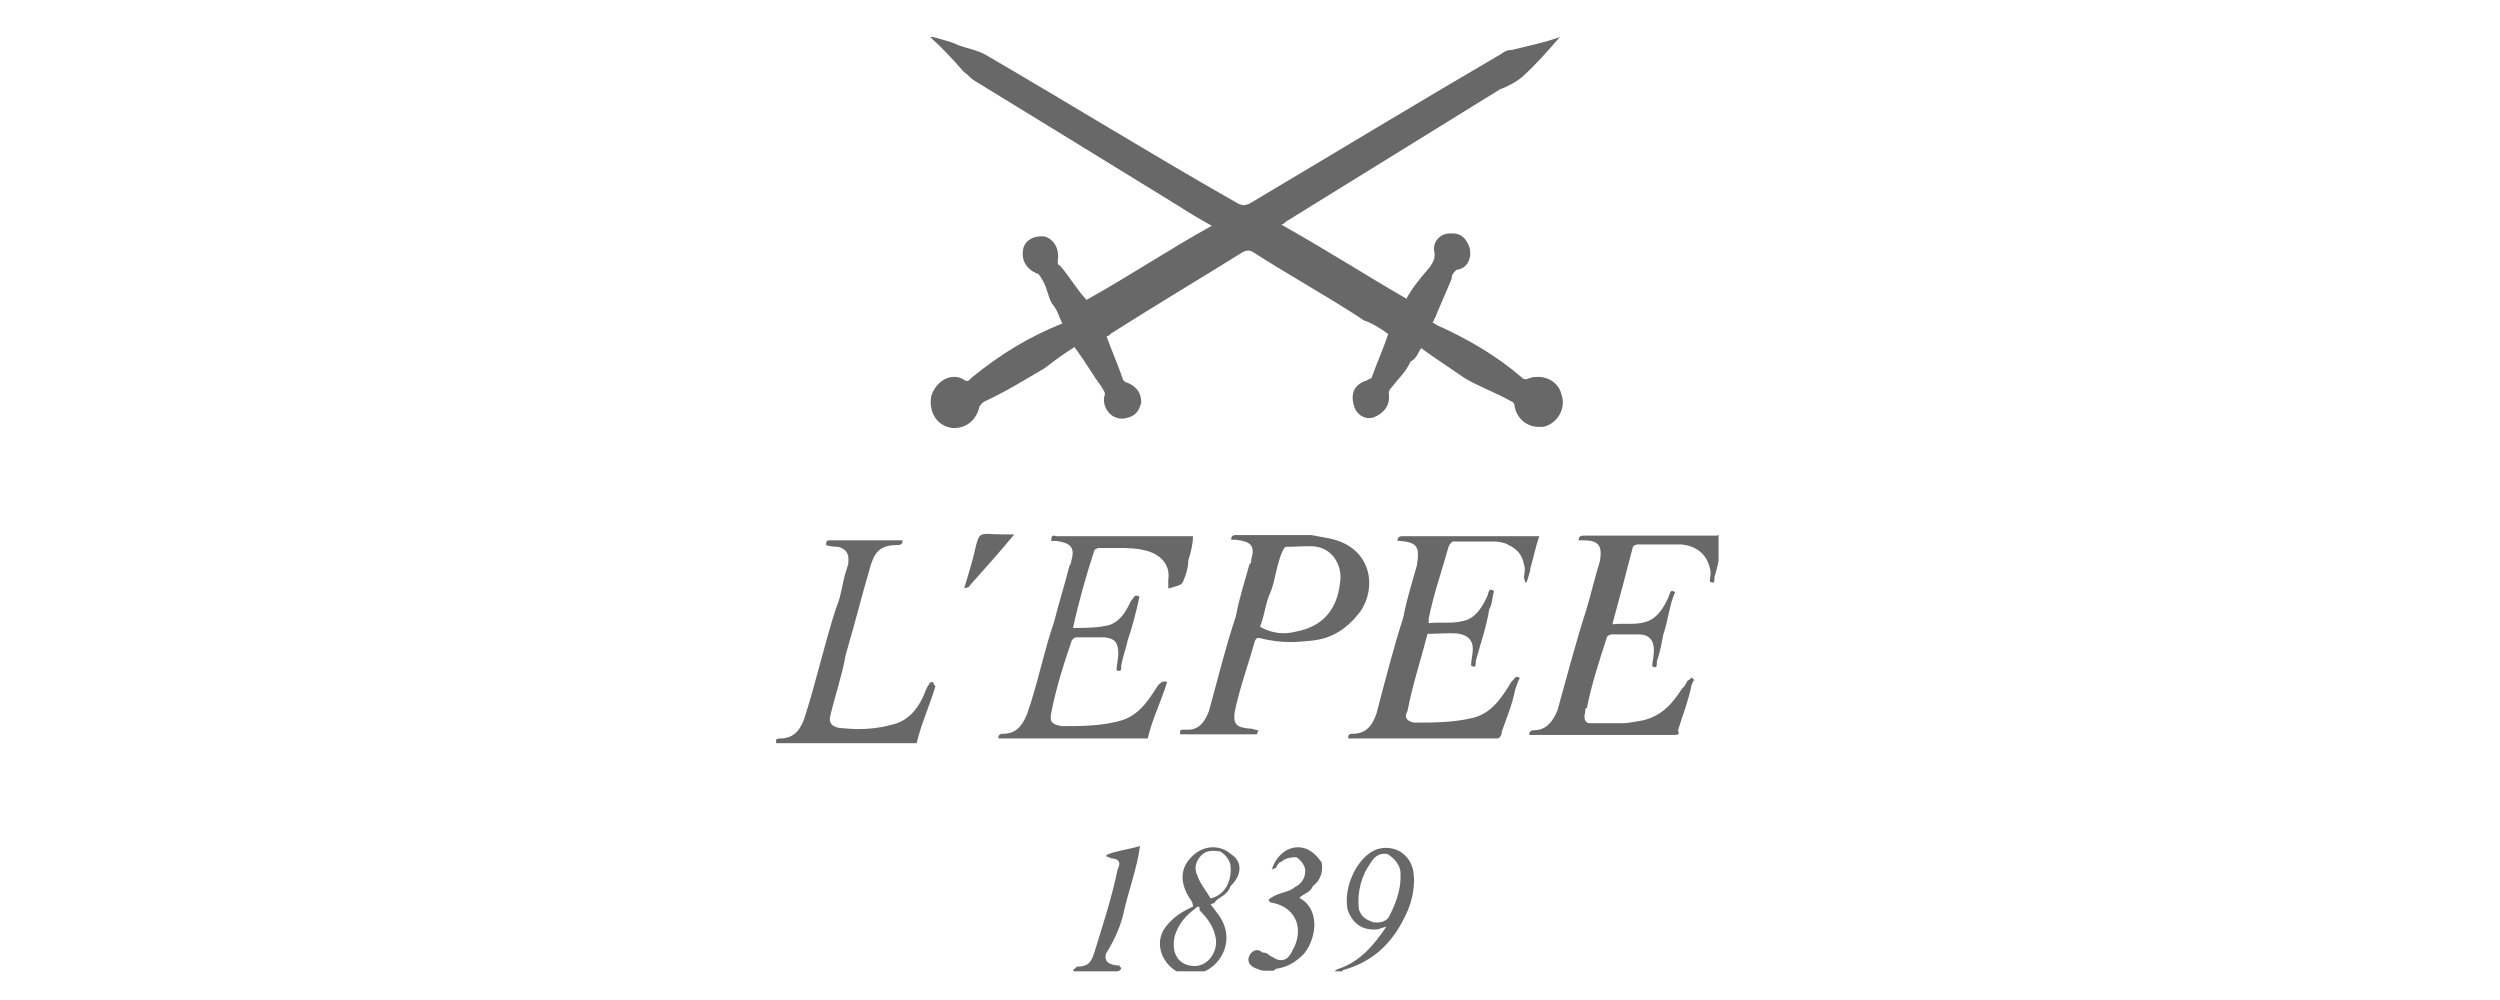 <?xml version="1.0" encoding="utf-8"?>
<!-- Generator: Adobe Illustrator 26.3.1, SVG Export Plug-In . SVG Version: 6.00 Build 0)  -->
<svg version="1.1" id="Ebene_1" xmlns="http://www.w3.org/2000/svg" xmlns:xlink="http://www.w3.org/1999/xlink" x="0px" y="0px"
	 viewBox="0 0 425.2 170.1" style="enable-background:new 0 0 425.2 170.1;" xml:space="preserve">
<style type="text/css">
	.st0{fill:#686868;}
</style>
<g>
	<path class="st0" d="M216.5,165.1h-0.8c-1,0-1.2,0-1.8-0.3c-1.2-0.3-1.8-1.2-1.5-2c0.2-0.7,0.8-1.2,1.4-1.2c0.3,0,0.6,0.1,0.9,0.4
		c1,0,1,0.5,1.8,0.8c0.5,0.4,1,0.5,1.4,0.5c0.8,0,1.4-0.5,1.9-1.6c2-3.4,0.9-7.4-3.6-8.2c-0.3,0-0.3-0.3-0.5-0.5
		c0.3,0,0.3-0.3,0.5-0.3c1.2-0.9,3-0.9,4-1.8c1-0.5,1.8-1.4,1.8-2.8c0-0.8-0.7-1.8-1.5-2.3c-0.5,0-1.8,0-2.6,0.8
		c-0.3,0-0.5,0.3-0.8,0.8c0,0.3-0.5,0.3-0.8,0.5c0.7-2.2,2.4-3.8,4.5-3.8c0.4,0,0.8,0.1,1.2,0.2c1.3,0.5,2,1.3,2.8,2.4
		c0.3,1.8-0.4,3.2-1.5,4c-0.5,1.2-1.5,1.2-2.3,2c0-0.1,0-0.1,0-0.1v0.1l0,0l0,0c3.4,1.8,3.1,6.6,0.8,9.5c-1.5,1.5-2.8,2.3-4.9,2.6
		C217,164.8,216.8,165.1,216.5,165.1 M221.1,152.8L221.1,152.8L221.1,152.8L221.1,152.8L221.1,152.8"/>
	<path class="st0" d="M190,165.2h-7.2c0,0-0.3,0-0.3-0.3c0.3,0,0.5-0.5,0.8-0.5c1.8,0,2.3-0.8,2.8-2.3c1.5-4.9,3-9.4,4-14.3
		c0.7-1.2,0-1.8-1.1-1.8c0,0-0.5-0.3-0.8-0.3c0,0,0,0,0-0.3c1.6-0.7,3.6-0.9,5.7-1.5c-0.5,3.6-1.8,7.2-2.6,10.5
		c-0.5,2.6-1.5,5.1-3.2,7.8c-0.3,1.2,0.3,1.8,1.8,2c0,0,0.3,0,0.5,0c0,0.3,0.3,0.3,0.3,0.5C190.6,165,190.3,165.2,190,165.2"/>
	<path class="st0" d="M204.9,165.2h-4.8c-2.7-1.6-3.8-5.1-1.8-7.6c1.2-1.6,2.8-2.6,4.6-3.4c0-0.9-0.5-1.2-0.8-1.8
		c-1.5-2.6-1.2-4.9,0.5-6.6c1-1.1,2.4-1.7,3.7-1.7c1.1,0,2.2,0.4,3.1,1.2c1.8,1.1,2,3.4-0.1,5.4c-0.5,1.5-1.8,1.8-2.6,2.6
		c0,0.3-0.3,0.3-0.8,0.5c0.7,0.9,0.9,1.2,1.5,2C210.1,159.8,207.8,163.9,204.9,165.2 M203.8,154.2c-0.1,0-0.3,0.1-0.6,0.4
		c-1.6,1.2-2.8,2.6-3.4,4.6c-0.7,3.1,0.8,5.1,3.4,5.1c2.2,0,3.9-2.3,3.6-4.6c-0.3-1.8-1.1-3.2-2.8-4.9
		C204.1,154.4,204,154.2,203.8,154.2 M206.3,144.7c-0.7,0-1.4,0.2-1.9,0.7c-1.1,1.1-1.3,2.3-0.8,3.4c0.5,1.5,1.5,2.6,2.3,4
		c2.2-0.5,3.6-2.6,3.4-5.4c0-0.8-0.7-2-1.8-2.6C207.1,144.8,206.7,144.7,206.3,144.7"/>
	<path class="st0" d="M228.2,165.2H227c0.1-0.1,0.3-0.3,0.6-0.4c3.6-1.2,5.9-3.8,8.2-7.2c-1.2,0.3-1.2,0.5-2,0.5
		c-2.3,0-3.8-1.1-4.6-3.4c-0.8-4,1.8-9.2,5.1-10.3c0.5-0.1,0.9-0.2,1.4-0.2c2.1,0,3.9,1.2,4.6,3.6c0.5,2.3,0,4.9-0.8,6.9
		c-2.3,5.4-5.7,8.8-11.1,10.3C228.3,165.2,228.3,165.2,228.2,165.2 M235.5,145.2c-0.9,0-1.7,0.4-2.4,1.6c-1.5,2-2.3,4.9-2,7.7
		c0.3,1.5,1.5,2,2.3,2.3c0.3,0.1,0.5,0.1,0.8,0.1c0.8,0,1.6-0.3,2-0.9c1.2-2.3,2-4.6,2-6.7c0-0.5,0-0.5,0-0.8c0-1.4-1.2-2.6-2-3.1
		C236,145.2,235.7,145.2,235.5,145.2"/>
	<path class="st0" d="M261.7,72.6c-1.9,0-3.7-1.3-4.1-3.5c0-0.5-0.3-0.8-0.5-0.8c-2.6-1.5-5.7-2.6-8-4c-2.6-1.8-5.1-3.4-7.4-5.1
		c-0.5,0.8-0.8,1.8-1.8,2.3c-0.8,1.8-2,2.8-3.4,4.6c-0.3,0.3-0.3,0.8-0.3,0.8c0.3,2-0.8,3.4-2.6,4.1c-0.3,0.1-0.5,0.1-0.8,0.1
		c-1.4,0-2.4-1.2-2.6-2.4c-0.5-2,0.3-3.4,2.3-4c0.3-0.3,0.8-0.3,0.8-0.5c0.8-2.3,2-4.9,2.8-7.4c-1.1-0.8-2.6-1.8-4.1-2.3
		c-6.2-4.1-12.8-7.7-19-11.7c-0.3-0.1-0.5-0.2-0.7-0.2c-0.2,0-0.5,0.1-0.8,0.2c-7.4,4.6-15.1,9.2-22.5,13.9
		c-0.3,0.3-0.5,0.5-0.8,0.5c0.8,2.3,2,4.9,2.8,7.4c0.3,0.3,0.5,0.5,0.8,0.5c1.8,0.8,2.3,2,2.3,3.4c-0.3,1.1-0.8,2.3-2.6,2.6
		c-0.2,0.1-0.5,0.1-0.7,0.1c-2,0-3.3-2-3-3.7c0.3-0.8,0-0.8-0.5-1.8c-1.5-2-2.6-4-4-5.9c-0.3-0.5-0.5-0.5-0.5-0.8
		c-1.8,1.1-3.4,2.3-5.1,3.6c-3.4,2-6.6,4-10.3,5.7c-0.5,0.3-0.5,0.5-0.8,0.8c-0.5,2.3-2.2,3.7-4.3,3.7c-0.3,0-0.5,0-0.8-0.1
		c-2.3-0.5-3.6-2.8-3.1-5.4c0.6-1.8,2.1-3.2,3.9-3.2c0.5,0,1,0.1,1.5,0.4c0.3,0.2,0.5,0.3,0.7,0.3c0.2,0,0.4-0.2,0.8-0.6
		c4.9-4,9.7-6.9,15.4-9.2c-0.5-0.8-0.8-2.3-1.8-3.4c-0.8-1.5-0.8-2.8-1.8-4.3c-0.3-0.5-0.5-0.8-0.8-0.8c-1.8-0.8-2.6-2.3-2.3-4
		c0.2-1.5,1.6-2.3,3-2.3c0.2,0,0.4,0,0.6,0c1.8,0.5,2.6,2.3,2.3,4.1c0,0.5,0,0.8,0.3,0.8c1.8,2,2.8,4,4.6,5.9
		c7.2-4,13.9-8.5,21.3-12.6c-2-1.1-4-2.3-5.7-3.4c-11.7-7.2-23.1-14.2-34.7-21.3c-0.8-0.5-0.8-0.8-1.8-1.5c-2-2.3-3.6-4-5.7-5.9h0.5
		c1.8,0.5,3.1,0.8,4.6,1.5c1.5,0.5,3.1,0.8,4.3,1.5c14.6,8.5,28.5,17.1,43.1,25.4c0.4,0.1,0.6,0.2,0.8,0.2s0.5-0.1,0.9-0.2
		c14.3-8.5,28.5-17.1,42.7-25.4c0.8-0.5,1.1-0.8,2-0.8c2.8-0.7,5.4-1.2,8.2-2.2l0,0c-2,2.3-4,4.6-6.2,6.6c-0.8,0.8-2.6,1.8-4,2.3
		c-12,7.4-24.4,15.1-36.4,22.5c-0.3,0.3-0.5,0.5-0.8,0.5c7.2,4,14.2,8.5,21.3,12.6c1.1-2,2.3-3.4,4-5.4c0.5-0.8,0.8-1.1,0.8-2.3
		c-0.5-1.8,0.8-3.4,2.6-3.4c0.2,0,0.3,0,0.5,0c1.5,0,2.4,1,2.9,2.6c0.3,1.8-0.5,3.4-2.3,3.6c-0.5,0.5-0.8,0.8-0.8,1.5
		c-0.8,2-2,4.6-2.8,6.6c-0.3,0.5-0.3,0.8-0.5,0.8c0.5,0.3,0.8,0.5,0.8,0.5c5.1,2.3,10,5.1,14.3,8.8c0.3,0.3,0.5,0.4,0.8,0.4
		c0.2,0,0.4-0.1,0.7-0.2c0.5-0.2,0.9-0.2,1.4-0.2c1.9,0,3.6,1.2,4,3.1c0.8,2.3-0.8,4.9-3.1,5.4C262.3,72.6,262,72.6,261.7,72.6
		 M265.6,6.1h-0.4C265.2,6.1,265.3,6.1,265.6,6.1L265.6,6.1"/>
	<path class="st0" d="M164,100c0.8-2.6,1.5-4.9,2-7.2c0.5-2,0.8-2,2.3-2c0.4,0.1,4.2,0.1,4.2,0.1c-2.3,2.8-4.9,5.7-7.4,8.5
		C164.8,100,164.3,100,164,100"/>
	<path class="st0" d="M195.2,125.6h-25.4c0-0.3,0-0.8,0.8-0.8c2,0,3.2-1.1,4.1-3.4c1.8-5.1,2.8-10.5,4.6-15.7
		c0.8-3.2,1.8-6.3,2.6-9.5c0,0,0.3-0.3,0.3-0.8c0.8-2.6-0.5-3.1-2.6-3.4c0,0-0.5,0-0.8,0c0-0.4,0-0.9,0.4-0.9c0.1,0,0.2,0,0.4,0.1
		c7.4,0,15.1,0,22.5,0c0.3,0,0.3,0,0.8,0c0,1.2-0.3,2.6-0.8,4.1c0,1.1-0.3,2.3-0.8,3.4c-0.3,0.8-0.5,0.8-2.6,1.4c0-0.7,0-1,0-1.5
		c0.4-2.6-1.4-4.3-3.6-4.9c-1.8-0.5-3.4-0.5-5.1-0.5c-0.8,0-2.3,0-3.1,0c-0.3,0-0.8,0.3-0.8,0.5c-1.4,4.3-2.6,8.5-3.6,13.1
		c2.2,0,4.2,0,6.2-0.5c1.9-0.7,2.8-2.3,3.6-4c0.5-0.6,0.6-1,1-1c0.1,0,0.3,0.1,0.5,0.2c-0.5,2.3-1.2,5.1-2,7.4
		c-0.3,1.5-0.8,2.6-1.1,4.3c0,0.6,0,0.9-0.3,0.9c-0.1,0-0.3,0-0.5-0.1c0-0.8,0.3-2,0.3-2.8c0-1.8-0.5-2.6-2.3-2.8
		c-1.5,0-3.1,0-4.9,0c-0.3,0-0.8,0.5-0.8,0.8c-1.4,4-2.6,8-3.4,12c-0.3,1.5,0,2,1.8,2.3c3.2,0,6.3,0,9.5-0.8
		c3.5-0.8,5.1-3.4,6.9-6.2c0.5-0.4,0.6-0.6,1-0.6c0.1,0,0.3,0,0.5,0.1C197.5,119.3,196,122.2,195.2,125.6"/>
	<path class="st0" d="M284.8,125c-8,0-15.9,0-24.2,0c0,0-0.3,0-0.5,0c0-0.3,0-0.8,0.8-0.8c2,0,3.2-1.4,4-3.4
		c1.5-5.4,3.1-11.5,4.9-17.1c0.8-2.6,1.5-5.7,2.3-8.2c0.5-2.8-0.3-3.6-2.8-3.6c-0.3,0-0.3,0-0.8,0c0-0.3,0-0.8,0.8-0.8
		c7.4,0,15.1,0,22.5,0c0.2,0,0.2,0,0.5-0.1v4.4c-0.2,0.9-0.4,1.8-0.7,2.7c0,0.6,0,1-0.3,1c-0.1,0-0.3-0.1-0.5-0.2
		c0-0.5,0.3-1.5,0-2.3c-0.5-2.3-2.3-3.8-4.9-4c-2.6,0-5.1,0-7.4,0c-0.3,0-0.8,0.3-0.8,0.5c-1.1,4.3-2.3,8.8-3.4,12.8c0,0,0,0,0,0.3
		c0.5-0.1,1-0.1,1.5-0.1c0.2,0,0.5,0,0.7,0c0.3,0,0.5,0,0.8,0c1.1,0,2.1-0.1,3.1-0.5c1.6-0.7,2.6-2.3,3.4-4.1c0.2-0.6,0.3-1,0.6-1
		c0.1,0,0.3,0.1,0.5,0.2c-1,2.3-1.2,4.9-2,7.2c-0.3,1.5-0.5,2.8-1.1,4.6c0,0.6,0,1-0.3,1c-0.1,0-0.3-0.1-0.5-0.2
		c0-0.5,0.3-1.8,0.3-2.6c0-1.8-0.8-2.8-2.6-2.8c-1.5,0-2.8,0-4.6,0c-0.3,0-0.8,0.3-0.8,0.5c-1.4,4.3-2.6,8-3.4,12
		c-0.3,0-0.3,0.5-0.3,0.8c-0.3,1,0,1.8,0.8,1.8c1.6,0,3.6,0,5.7,0c0.8,0,2.3-0.3,3.4-0.5c3.2-0.8,4.9-2.8,6.6-5.4
		c0.3-0.3,0.5-0.5,0.8-1.1c0-0.3,0.5-0.3,0.8-0.8c0.3,0.3,0.3,0.3,0.5,0.5c-0.3,0-0.3,0.5-0.5,0.8c-0.5,2.6-1.5,5.1-2.3,7.7
		C285.6,124.8,285.6,125,284.8,125"/>
	<path class="st0" d="M254.7,125.6c-8.4,0-16.9,0-25.1,0c-0.3,0-0.3,0-0.3,0c0-0.5,0-0.8,0.8-0.8c2,0,3.2-1.1,4-3.4
		c1.5-5.7,2.8-10.8,4.6-16.5c0.5-2.8,1.5-5.9,2.3-8.8c0.5-3.2,0-3.8-2.8-4.1c-0.3,0-0.3,0-0.5,0c0-0.3,0-0.8,0.8-0.8
		c7.2,0,15.1,0,22.5,0c0.3,0,0.3,0,0.8,0c-0.7,2-0.9,3.4-1.5,5.4c0,0.5-0.3,1.2-0.5,2c-0.1,0.3-0.2,0.5-0.3,0.5
		c-0.1,0-0.1-0.2-0.3-0.8c0-0.5,0.3-1.5,0-2.3c-0.3-1.6-1.1-2.6-2.8-3.4c-0.5-0.3-1.5-0.5-2.3-0.5c-2.3,0-4.6,0-6.9,0
		c-0.3,0-0.5,0.3-0.8,0.8c-1.1,4-2.6,8.2-3.4,12.3c0,0.3,0,0.5,0,0.8c0.6-0.1,1.2-0.1,1.7-0.1c0.3,0,0.5,0,0.8,0c0.3,0,0.6,0,0.8,0
		c1.1,0,2.1-0.1,3.3-0.5c1.6-0.7,2.6-2.3,3.4-4.1c0.2-0.6,0.2-1,0.6-1c0.1,0,0.3,0.1,0.5,0.2c-0.3,1.1-0.3,2.3-0.8,3.1
		c-0.5,3.1-1.5,5.9-2.3,8.8c0,0.6,0,1-0.3,1c-0.1,0-0.3-0.1-0.5-0.2c0-0.8,0.3-2,0.3-2.8c0-1.5-0.8-2.3-2.3-2.6
		c-0.6-0.1-1.2-0.1-1.7-0.1c-1.1,0-2.3,0.1-3.7,0.1c-1.1,4.3-2.6,8.8-3.4,13.1c-0.7,1.2,0,1.8,1.1,2c3.4,0,6.6,0,10-0.8
		c3.2-0.8,4.9-3.4,6.6-6.2c0.5-0.4,0.6-0.8,0.9-0.8c0.1,0,0.3,0.1,0.5,0.2c-0.3,0.5-0.5,1.2-0.8,2c-0.5,2.6-1.5,4.9-2.3,7.2
		C255.5,125,255,125.6,254.7,125.6"/>
	<path class="st0" d="M155.9,126.4H132v-0.6c0.1-0.1,0.3-0.2,0.7-0.2c2,0,3.3-1.1,4.1-3.4c2-6.2,3.4-12.6,5.4-18.8
		c1-2.3,1-4.3,1.8-6.6c0.3-0.9,0.3-0.9,0.3-1.8c0-1.2-0.9-1.8-1.8-2c-0.3,0-1.2,0-2-0.3c0-0.3,0-0.8,0.5-0.8c3.8,0,8,0,12,0
		c0.3,0,0.3,0,0.5,0c0,0.3,0,0.8-0.8,0.8c-2.6,0-3.8,0.8-4.6,3.4c-1.5,5.1-2.8,10.3-4.3,15.4c-0.5,3.1-1.8,6.9-2.6,10.3
		c-0.3,1.2,0.4,1.8,1.5,2c1.1,0.1,2.2,0.2,3.3,0.2c1.9,0,3.7-0.2,5.5-0.7c2.6-0.5,4.3-2.3,5.4-4.6c0.3-0.5,0.5-1.5,1.1-2.3
		c0.1-0.3,0.3-0.4,0.5-0.4c0.2,0,0.3,0.1,0.3,0.4c0,0,0,0,0.3,0.3C158.2,119.8,156.7,123,155.9,126.4"/>
	<path class="st0" d="M213.8,124.9h-13.1c0-0.8,0-0.8,0.8-0.8c0.2,0,0.4,0,0.6,0c1.7,0,2.7-1.1,3.5-3.1c1.5-5.4,2.8-10.8,4.6-16.2
		c0.5-2.8,1.5-5.9,2.3-8.8c0.3-0.3,0.3-0.3,0.3-0.8c0.8-2.6-0.3-3.1-2.6-3.4c-0.3,0-0.5,0-0.8,0c0-0.3,0-0.8,0.8-0.8
		c4.3,0,8.8,0,12.8,0c1.5,0.3,3,0.5,4,0.8c6.3,1.8,7.2,8.2,4.3,12.3c-2.2,2.8-4.7,4.6-8.6,4.9c-1,0.1-2.1,0.2-3.1,0.2
		c-1.8,0-3.6-0.2-5.4-0.7c0,0-0.1,0-0.2,0c-0.2,0-0.4,0.1-0.6,0.6c-1.1,4-2.6,8-3.4,12c-0.3,2,0.3,2.6,2.3,2.8c1,0,1,0.3,1.8,0.3
		C214.1,124.1,213.8,124.6,213.8,124.9 M222.3,92.9c-1.1,0-2.2,0.1-3.4,0.1c-0.5,0-0.5,0.3-0.8,0.8c-1,2.3-1.2,4.9-2,6.9
		c-0.9,1.9-0.9,3.6-1.8,5.9c1.3,0.7,2.6,1.1,4,1.1c0.7,0,1.4-0.1,2.2-0.3c4.3-0.8,6.9-3.6,7.4-8.2c0.5-2.8-1.1-5.7-3.9-6.2
		C223.5,92.9,222.9,92.9,222.3,92.9"/>
</g>
</svg>
